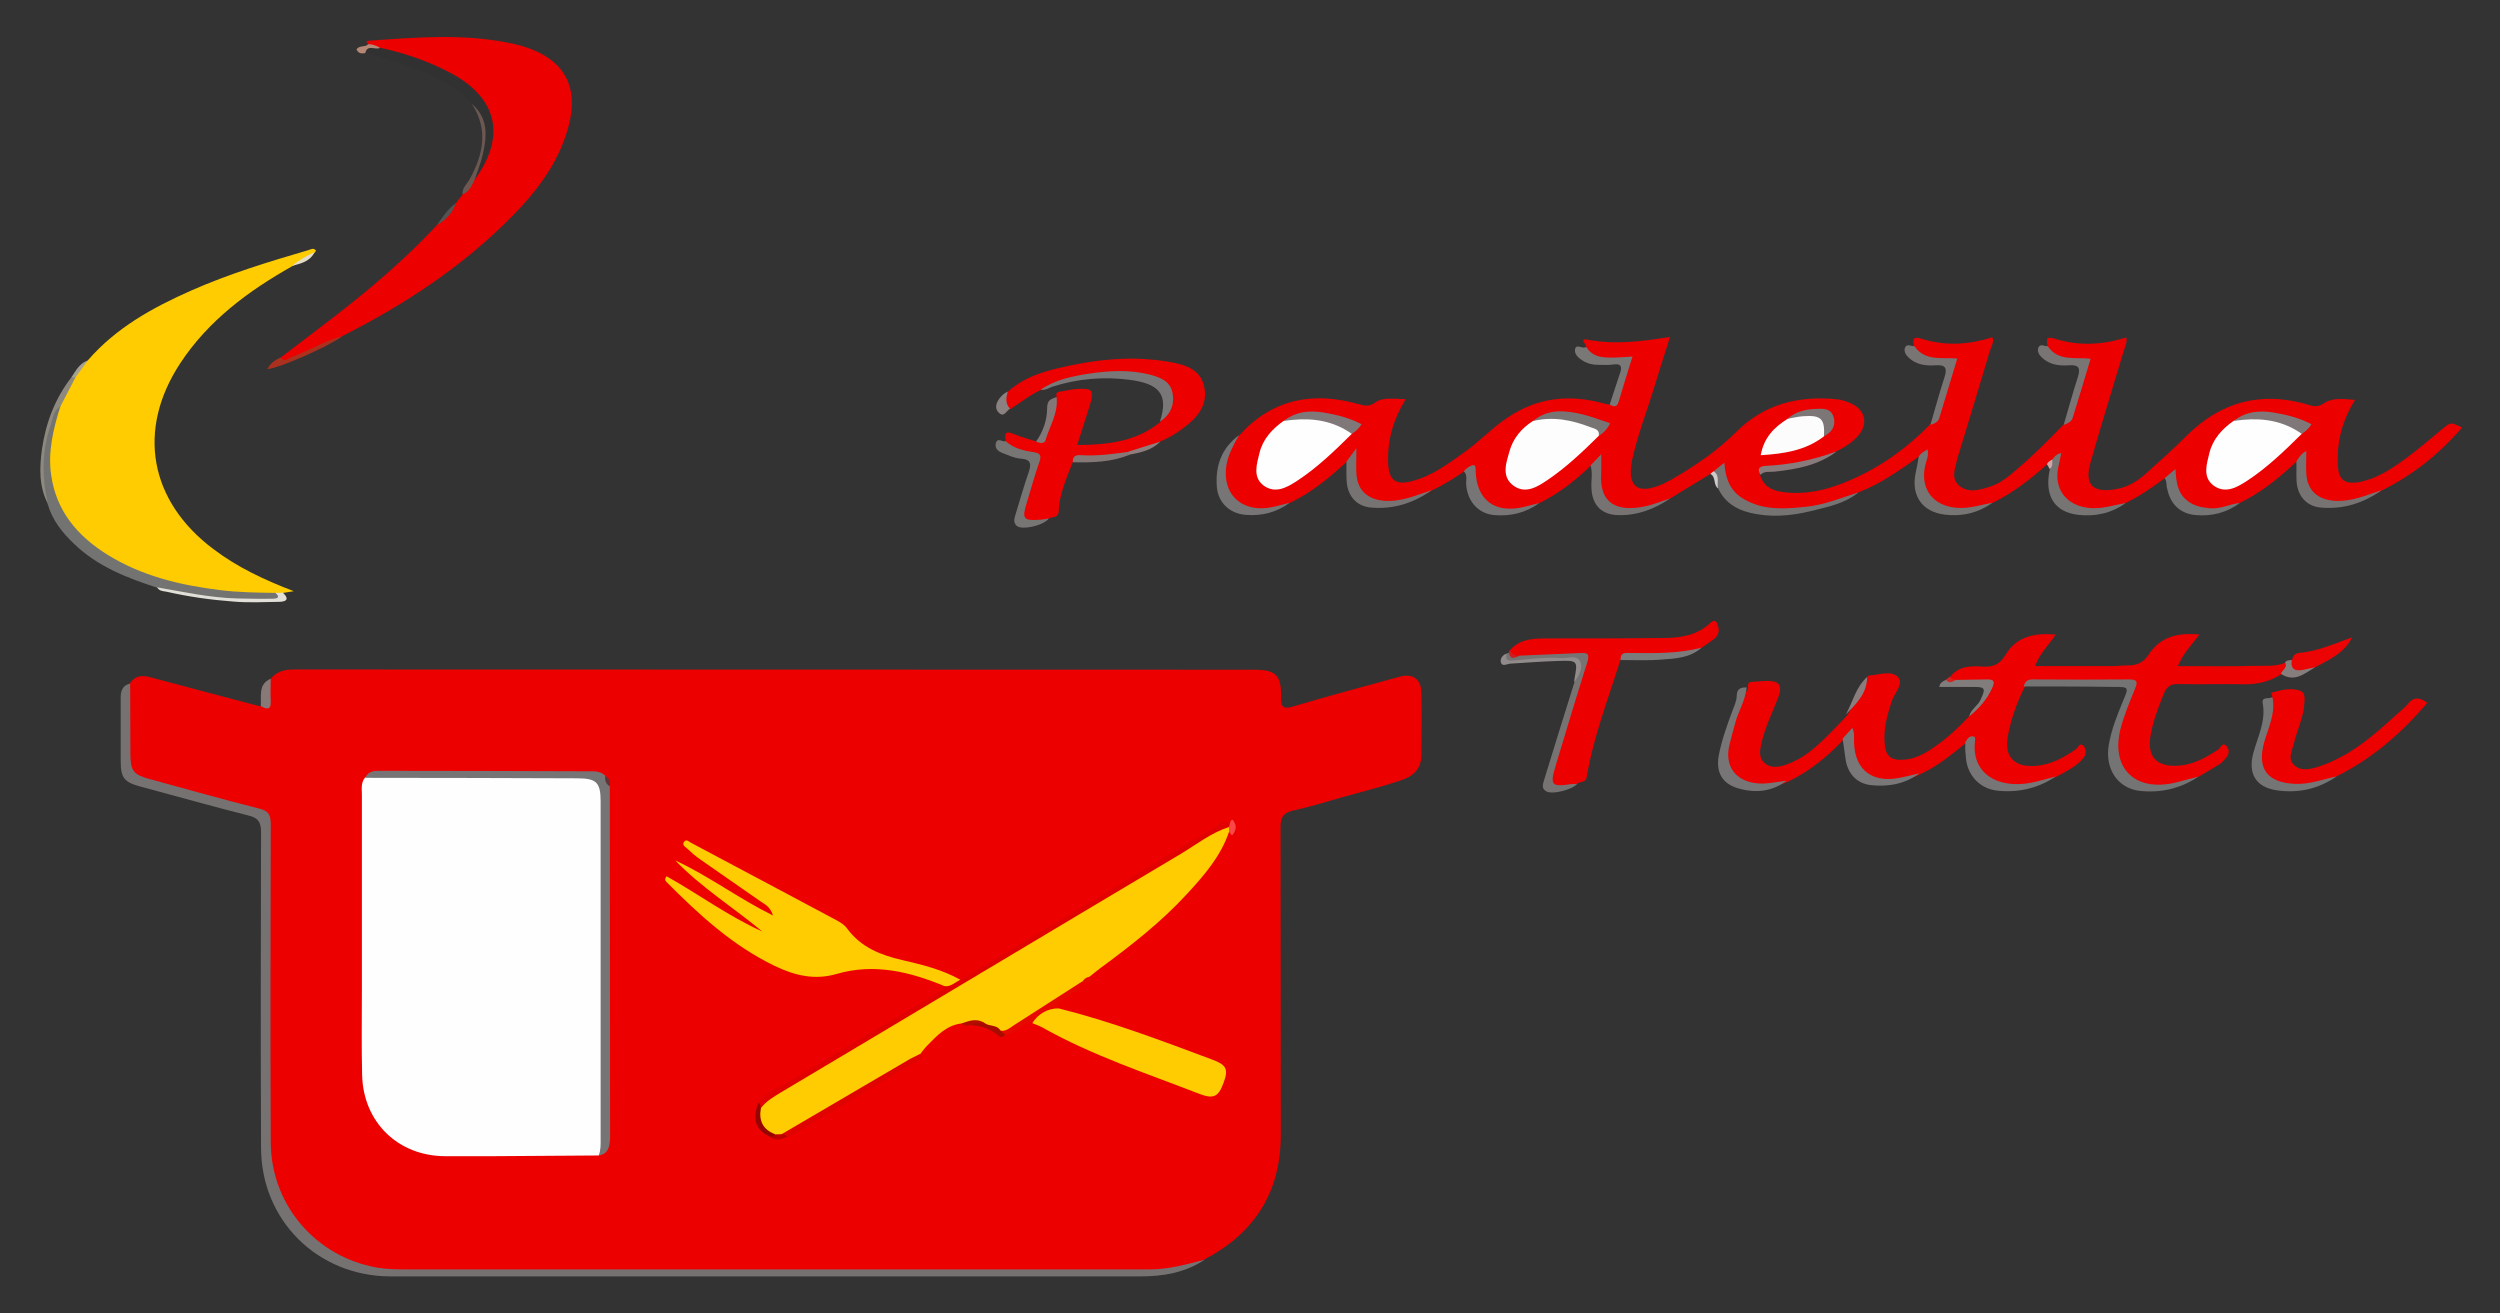 <?xml version="1.0" encoding="utf-8"?>
<!-- Generator: Adobe Illustrator 24.1.2, SVG Export Plug-In . SVG Version: 6.00 Build 0)  -->
<svg version="1.1" id="Camada_1" xmlns="http://www.w3.org/2000/svg" xmlns:xlink="http://www.w3.org/1999/xlink" x="0px" y="0px"
	 viewBox="0 0 1031.4 541.8" style="enable-background:new 0 0 1031.4 541.8;" xml:space="preserve">
<rect x="0" y="0" width="1031.4" height="541.8" fill="#333333" stroke="none"/>
<style type="text/css">
	.st0{fill:rgba(255, 0, 0, 0);}
	.st1{fill:#ED0000;}
	.st2{fill:#FECC00;}
	.st3{fill:#767272;}
	.st4{fill:#737372;}
	.st5{fill:#757474;}
	.st6{fill:#323131;}
	.st7{fill:#777373;}
	.st8{fill:#767575;}
	.st9{fill:#767373;}
	.st10{fill:#777575;}
	.st11{fill:#797777;}
	.st12{fill:#787575;}
	.st13{fill:#777474;}
	.st14{fill:#7A7575;}
	.st15{fill:#7A7777;}
	.st16{fill:#EC0404;}
	.st17{fill:#817D7D;}
	.st18{fill:#7C7B7B;}
	.st19{fill:#8D897E;}
	.st20{fill:#E1DFD8;}
	.st21{fill:#897B7B;}
	.st22{fill:#837878;}
	.st23{fill:#867777;}
	.st24{fill:#6C5852;}
	.st25{fill:#AC301E;}
	.st26{fill:#928B8B;}
	.st27{fill:#887979;}
	.st28{fill:#867D7D;}
	.st29{fill:#897D7D;}
	.st30{fill:#8C8181;}
	.st31{fill:#8F7C7C;}
	.st32{fill:#B58774;}
	.st33{fill:#545454;}
	.st34{fill:#E3DCC7;}
	.st35{fill:#A4A093;}
	.st36{fill:#D0CCCC;}
	.st37{fill:#CD1D1E;}
	.st38{fill:#CFA6A6;}
	.st39{fill:#D32424;}
	.st40{fill:#FEFEFE;}
	.st41{fill:#767474;}
	.st42{fill:#E10100;}
	.st43{fill:#E10300;}
	.st44{fill:#E70800;}
	.st45{fill:#950400;}
	.st46{fill:#A80C00;}
	.st47{fill:#FA4848;}
	.st48{fill:#B60C00;}
	.st49{fill:#BC0000;}
	.st50{fill:#5E3434;}
	.st51{fill:#FEFDFD;}
	.st52{fill:#FDFCFC;}
	.st53{fill:#807878;}
	.st54{fill:#797474;}
	.st55{fill:#7C7676;}
</style>
<g>
	<g>
		<path class="st0" d="M515.7,554.8c-181.8,0-363.6,0-545.4,0.1c-3.7,0-4.6-0.8-4.6-4.6c0.1-186.3,0.1-372.6,0-558.8
			c0-3.7,0.8-4.6,4.6-4.6c363.6,0.1,727.2,0.1,1090.8,0c3.7,0,4.6,0.8,4.6,4.6c-0.1,186.3-0.1,372.6,0,558.8c0,3.7-0.8,4.6-4.6,4.6
			C879.3,554.8,697.5,554.8,515.7,554.8z"/>
		<path class="st1" d="M111.7,280c2.4-2.9,5.5-3.8,9.3-3.8c132.1,0.1,264.3,0,396.4,0.1c8.9,0,11.3,2.2,11.1,11.2
			c-0.1,4.3,0.9,5.2,5.2,3.9c14.5-4.3,29.1-8.2,43.7-12.2c5.4-1.5,8.9,0.9,9,6.5c0.2,8.6,0.1,17.3,0,25.9c0,5.8-3.7,8.8-8.6,10.4
			c-7.9,2.6-16,4.7-24,6.9c-6.7,1.9-13.4,4-20.3,5.5c-4.1,0.9-5.2,2.8-5.2,6.8c0.1,42.2,0,84.5,0.1,126.7
			c0.1,23.9-10.8,40.9-31.7,51.8c-9.1,4.2-18.6,5.7-28.6,5.7c-100.6-0.1-201.2,0-301.8-0.1c-20.9,0-37.3-8.8-48.6-26.4
			c-5.2-8.2-7.8-17.2-7.8-26.9c0-42.4,0-84.8,0-127.2c0-8.6,0-8.6-8.3-10.8c-13.2-3.4-26.4-7-39.6-10.6c-8.1-2.2-10-4.9-10.1-13.1
			c-0.1-7.3,0-14.6,0-21.9c0-2.2,0.1-4.3,1.5-6.2c2.1-3.4,4.9-3.8,8.6-2.8c15.1,4.1,30.2,8,45.3,12c2.6-0.8,2.9-2.9,2.8-5.1
			C110.4,284,110.3,281.8,111.7,280z"/>
		<path class="st1" d="M844.6,191.5c-6.9,6.2-14.2,11.9-22.6,16c-3.6,1.2-7,2.9-10.9,3.2c-12,0.9-21.1-7.2-18.1-19
			c0.3-1.3,1.2-3.1-1.4-3.3c-7.9,5.6-15.7,11.2-24.8,14.7c-11.3,5.5-23.2,8.9-35.9,7.6c-9.1-0.9-17.2-4.3-20-14.4
			c-0.5-1.9-1.3-2.6-3.1-1.5c-0.7,0.3-1.5,0.3-2.1,0.7c-5.5,3.4-11.1,6.7-16.6,10.1c-4.6,2.3-9.3,4.5-14.4,5.1
			c-9.5,1.1-15-3.6-15.2-13.1c0-1.3-0.1-2.7,0-4c0.2-3.3-1.8-1.7-3.2-1.5c-6.3,6.1-13.2,11.5-21.1,15.4c-3.1,1.1-6,2.6-9.3,3.1
			c-9.7,1.5-16.1-2.9-18-12.4c-0.5-2.3-0.6-4.4-3.8-3.7c-4.3,2.8-8.5,5.6-13.1,7.7c-3.9,2.5-8.4,3.9-12.8,5c-12,3-19-2.3-19.5-14.6
			c-0.1-2.5-0.6-3.3-3-2.2c-7.1,6.6-14.6,12.8-23.4,17c-2.5,0.9-4.9,2-7.5,2.7c-12.9,3.3-22.7-6.1-19.8-19.1c1-4.4,2.9-8.4,6.4-11.5
			c13.5-14.9,30.2-18.1,49-12.8c2.5,0.7,4.5,1.2,6.9-0.6c2.5-1.9,5.6-1.8,12.6-1.4c-5,8.2-7.6,16.9-7.2,26.3c0.3,7,2.9,9.3,9.8,7.5
			c8.2-2.1,14.9-7.1,21.6-11.9c6.1-4.3,11.2-9.8,17.4-14c12.6-8.7,26-10.1,40.3-6.1c0.8,0.2,1.6,0.3,2.4,0.5
			c2.3-0.3,2.6-2.3,3.2-3.9c1.3-3.4,1.9-7,3.2-10.4c1.2-3.1,0.5-4.3-2.8-3.9c-3.3,0.3-6.6,0.5-9.7-1.1c-1.8-0.9-4.2-1.6-3.7-4.5
			c0.2-1.1-3.1-3.7,0.4-3.1c11.3,2.2,22.4,0.8,34.2-1.1c-2.1,6.5-4,12.6-5.9,18.7c-3.2,10.8-7.4,21.3-9.8,32.3
			c-0.3,1.6-0.5,3.3-0.5,4.9c0.1,5.4,2.9,7.6,8.1,6.5c4.1-0.9,7.7-2.9,11.3-5.1c8.8-5.2,17-11,24.2-18.2
			c11.5-11.4,25.5-14.9,41.2-13.4c2.3,0.2,4.6,1,6.6,2c5.6,2.8,6.5,8.5,2.3,13.2c-2.5,2.8-5.6,4.7-8.9,6.3c-7.9,4-16.3,6.1-25.1,7
			c-2.1,0.2-5.7-1.4-6.4,2.7c2,6.3,7.3,7.1,12.7,7.4c8.6,0.5,16.7-1.8,24.5-5.2c12.5-5.4,23.3-13.1,32.8-22.8
			c4.4-4.6,4.4-10.8,6.5-16.3c1-2.7,3-5.9,2.1-8.5c-1.2-3.4-5.3-0.9-8-1.9c-3-1.2-6.6-1.6-7.1-5.8c-0.6-2.9-0.3-4.2,3.3-3
			c9.6,3,19.3,2.5,29.1-0.7c0.8,2.2-0.6,4.1-1.2,6.1c-4.1,14-8.4,27.9-12.6,41.8c-0.2,0.6-0.5,1.2-0.6,1.9c-0.7,3.8-3,8.1,0.5,11.3
			c3.8,3.4,8.4,2,12.8,0.6c3.2-1,6-2.8,8.6-5c7.7-6.3,14.8-13.3,21.7-20.5c4.4-4.6,4.4-10.8,6.5-16.3c1-2.7,3-5.9,2.1-8.5
			c-1.2-3.4-5.3-0.9-8-1.9c-3-1.2-6.6-1.6-7.1-5.8c-0.2-2.1-1.1-4.4,2.9-3.1c9.8,3.1,19.7,2.7,29.6-0.5c0.6,2.3-0.7,4.2-1.2,6.2
			c-4.5,15.1-9.2,30.1-13.5,45.3c-2.7,9.3,0.9,12.8,10.5,11.1c4.8-0.8,8.7-3.2,12.2-6.3c5.7-5.1,11.4-10.2,16.8-15.6
			c14.4-14.4,31.3-18.7,50.7-12.8c2.3,0.7,3.9,0.7,6-0.7c2.9-2,6.5-2.1,12.9-1.4c-5.2,8.3-7.6,17.2-7.1,26.9c0.3,6,2.7,8,8.7,7
			c7.2-1.3,13.2-5.3,19-9.5c5.4-3.9,10.4-8.3,15.5-12.5c3.4-2.8,3.3-2.8,8.1-0.5c-9.5,10.9-20.3,19.6-33.1,25.9
			c-3.9,2.5-8.4,3.9-12.8,5c-12,3-19-2.3-19.5-14.6c-0.1-2.5-0.6-3.3-3-2.2c-7.1,6.6-14.6,12.8-23.4,17c-3.3,1.1-6.3,2.7-9.8,3.1
			c-8.6,1-14.5-2.5-17.1-10.6c-0.8-2.4-1.7-3.4-4.1-2.7c-5,3.8-10.3,7.4-16,10.2c-3.1,1-6.1,2.5-9.4,3c-11.2,1.8-23.1-5.3-19.6-19
			c0.1-0.3,0.1-0.7,0-1c-0.1-0.4-0.4-0.5-0.8-0.3C846.5,190.8,845.6,191.1,844.6,191.5z"/>
		<path class="st2" d="M36.3,148.6c11.6-13.4,26.7-21.7,42.5-28.7c15.6-6.9,32-11.9,48.4-16.7c1-0.3,2.1-1.1,3.1,0.1
			c0.1,0.1,0,0.3-0.1,0.4c-0.1,0.1-0.2,0.2-0.3,0.4c-2.7,2.6-6.2,3.8-9.3,5.7c-18.1,10.2-34.6,22.4-46.2,40
			c-18.1,27.5-12.8,56.9,13.6,76.7c10,7.6,21.2,12.8,33.2,17.4c-1.4,0.2-2.9,0.5-4.3,0.7c-0.8,0.9-1.9,1.1-3.1,1.2
			c-20.5,0.5-40.4-2.1-59.4-10.2c-12.1-5.2-22.7-12.4-29.4-24.2c-5.2-9.2-6.7-19-4.8-29.3c0.8-4.7,1.5-9.5,3.5-13.9
			c1.9-4.3,4-8.5,6.7-12.3C32.1,153.2,33.9,150.7,36.3,148.6z"/>
		<path class="st1" d="M770.3,279.3c0.3-0.2,0.5-0.6,0.8-0.6c4.1-0.3,9.2-2.2,11.9,0.6c2.6,2.7-1.4,6.6-2.5,9.9
			c-1.8,5.5-3.4,11.1-3,17c0.3,5.7,2.5,7.7,8.2,7.2c4.8-0.4,8.8-2.7,12.6-5.4c5.2-3.6,9.8-7.9,14.1-12.5c2.5-2.9,5.1-5.6,6.9-9
			c1.9-3.7,1.3-4.6-2.8-4.8c-3.5-0.2-7,0.3-10.4-0.3c-1-0.4-2.1-0.8-1.5-2.2c3.4-4.4,8.3-4.5,13.2-4.2c4.2,0.3,7.1-0.7,9.5-4.7
			c4.5-7.7,12-9.3,20.8-8.5c-2.8,4.3-6.6,7.7-8.5,13c10.8,0,21.2,0,31.6,0c2.3,0,4.6-0.3,7-0.3c3.6,0,6.2-1.3,8.3-4.5
			c4.8-7.4,12.1-9.1,20.9-8.2c-3.2,4.2-6.7,7.7-8.9,13c10.8,0,21.2,0.2,31.6-0.1c4.3-0.1,8.7,0.4,12.8-1.3c1.7,1.7,1.4,2.6-1.7,4.7
			c-4.7,3.1-9.9,4.3-15.6,4.2c-9-0.2-18,0.1-26.9-0.1c-3.2-0.1-4.8,1.1-6,4c-2.3,5.7-4.5,11.4-5.5,17.5c-1.4,8.4,2.5,12.7,11.1,12.2
			c6.4-0.3,11.7-3.3,16.9-6.7c1-0.7,1.7-3.3,3.4-1.4c1.2,1.3,1.1,3.2,0,4.6c-0.8,1-1.7,2.1-2.8,2.8c-2.8,1.8-5.7,3.4-8.5,5.1
			c-5,1.8-9.8,3.9-15.2,4.4c-12.7,1.1-21.5-8.4-19.1-20.9c1.1-5.9,3.4-11.4,5.7-16.9c1.7-4.1,1.1-5.1-3.4-4.9
			c-11.6,0.3-23.2-0.2-34.8,0c-1.9,0-3.6,0.2-5.2,1.4c-3.2,6.4-5.6,13.1-6.9,20.1c-1.6,8.6,2.4,13,11.1,12.5
			c6.4-0.4,11.7-3.3,16.8-6.8c1-0.6,1.7-3.3,3.4-1.3c1.2,1.5,1,3.4-0.3,5c-2.5,3-5.9,4.7-9.2,6.6c-0.6,0.3-1.2,0.6-1.8,0.9
			c-4.4,1.5-8.6,3.5-13.2,4.2c-11.1,1.7-21-4.8-21.4-15.3c-0.1-1.7-0.7-2.9-2.6-2.9c-5.9,4.8-11.8,9.7-18.8,12.9
			c-2.5,1.4-5.2,2.2-7.9,2.9c-11.1,2.8-18.9-2.7-20.5-14.7c-0.3-2.3-0.4-4.1-3.3-2.5c-6.7,7.1-14.2,13.3-23.1,17.5
			c-5.3,2.4-10.8,3.4-16.4,1.4c-7.2-2.6-10.4-8.3-8.7-15.7c1.9-8.4,4.4-16.6,8.7-24.2c0-1.3-0.4-2.7,1.7-2.7c1.3,0,2.6-0.2,4-0.3
			c7.5-0.5,9,1.4,6.2,8.1c-2.2,5.5-4.8,10.9-6.2,16.7c-0.7,3.1-1.7,6.4,1,8.9c2.8,2.6,6.4,1.7,9.4,0.6c6.9-2.4,12.2-7.3,17.2-12.3
			c2.6-2.6,5.1-5.2,7.6-7.9C764.9,289.9,768.4,285.1,770.3,279.3z"/>
		<path class="st1" d="M115.8,147.5c14.9-11.4,30.1-22.5,44.1-34.9c7.1-6.3,14-12.8,20.4-19.8c3-2.7,5.5-5.7,7.8-9
			c0.9-1.2,1.8-2.4,2.7-3.5c1.6-2.3,3.4-4.5,4.6-7.1c4.2-7.2,8-14.8,6.2-23.4c-2.3-10.7-10.8-15.8-19.7-20.3
			c-7.9-3.9-16.4-6.3-24.9-8.7c-1.8-0.8-3.8-1-5.1-2.7c-1.3-0.9-0.5-1.2,0.4-1.3c19.4-1.4,38.9-3,58.2,1c0.3,0.1,0.7,0.1,1,0.2
			c21.8,4.9,29.1,18.1,21.5,39.1c-4.4,12.3-12.2,22.4-21.2,31.6c-20.5,20.9-44.5,36.8-70.5,49.9c-7.1,3.5-14.3,6.7-21.6,9.7
			C118.2,149,116.4,150.7,115.8,147.5z"/>
		<path class="st3" d="M53.7,282c0,9.6,0.1,19.3,0.1,28.9c0,7.1,1.2,8.7,7.9,10.5c15.1,4.1,30.1,8.4,45.3,12.2c4,1,4.7,2.8,4.7,6.5
			c-0.1,43.7-0.2,87.4,0,131.2c0.1,24.7,17.1,45.6,41.1,51.1c4.2,1,8.5,1.3,12.9,1.3c102.9,0,205.9,0,308.8,0c7.8,0,15.1-2.1,22.5-4
			c-8.1,5.4-17.2,6.9-26.6,6.9c-82.9,0-165.9,0-248.8,0c-20.2,0-40.3,0-60.5,0c-30-0.1-53.3-23-53.4-53c-0.2-43.4-0.1-86.8,0-130.2
			c0-3.9-0.9-5.9-5-6.9c-15-3.8-29.9-8-44.8-12c-6.7-1.8-8.1-3.6-8.1-10.5c0-8.5,0-17,0-25.4C49.7,285.6,50.1,282.9,53.7,282z"/>
		<path class="st1" d="M415.8,161.6c7.9-7.1,17.8-9.2,27.7-11.2c13.4-2.7,27-3.4,40.5-0.8c5.6,1.1,11.1,3.1,12.7,9.5
			c1.7,6.8-1.6,11.9-6.6,16c-3.5,2.9-7.2,5.3-11.4,7c-4.2,2.6-9,3.6-13.6,4.9c-5.6,1.4-11.3,2.1-17.1,2c-2,0-4-0.3-5.4,1.6
			c-2.5,6.5-5.5,13-5.8,20.1c-0.1,3.2-2.6,2.3-4.1,3.2c-0.9,0.8-1.8,1.3-3,1.5c-7.1,1.2-9.4-1.3-7.4-8.2c1.4-4.6,2.5-9.3,4.2-13.7
			c1.4-3.6,0.8-5.4-3.2-6.4c-3.2-0.8-7.2-0.9-8.4-5.2c-0.4-2.5-0.5-4.5,3.2-2.9c3,1.3,6.3,2.1,9.4,3.1c2.8-0.2,3.3-2.4,4-4.4
			c1.7-4.6,3-9.3,4.4-14c-0.3-1.1-0.1-1.9,1.2-2.1c2.3-0.3,4.6-1,6.9-1.1c6.7-0.5,7.5,0.4,5.6,6.8c-1.6,5.2-3.3,10.3-5.2,16.3
			c12.7-0.1,24.4-1.4,34.3-9.5c7.1-11.7,3.7-18.3-9.9-18.9c-13.5-0.6-26.9-0.4-39.4,5.7c-4.6,2.1-8.4,5.2-12.6,7.9
			C412.7,166.8,413.6,164.3,415.8,161.6z"/>
		<path class="st1" d="M622.9,268.3c3.8-4.4,9-4.9,14.4-4.9c16.6,0,33.2,0,49.8-0.2c6.8-0.1,13.3-1.3,18.4-6.1
			c2.2-2.1,2.8-0.4,3.3,1.2c0.7,2.1,0,4-1.6,5.3c-1.7,1.3-3.5,2.4-5.3,3.7c-8.4,4-17.4,3.6-26.3,3.6c-2.4,0-5-0.7-7.1,1.4
			c-5,16-11.1,31.7-13.9,48.3c-0.4,2.6-2.9,1.6-4,2.8c-0.3,0.2-0.5,0.4-0.8,0.5c-3,0.8-6.1,2.8-8.9,0.1c-2.7-2.7-1.1-5.9-0.2-8.9
			c3.7-13,7.9-25.9,11.7-38.9c1.6-5.4,1.6-5.2-4.2-5.5c-7.2-0.4-14.2,1.3-21.3,1C624.8,271.6,623.1,270.9,622.9,268.3z"/>
		<path class="st1" d="M937.5,287.6c-0.2-0.6-0.3-1.2-0.5-1.8c4-1,8-2.3,12-0.8c2.1,0.8,1.8,3,1.7,4.8c-0.2,5.9-3,11.2-4.3,16.8
			c-0.7,3-2.7,6.2-0.1,8.9c2.8,2.8,6.5,1.9,9.9,0.9c12.9-4.1,22.8-12.7,32.5-21.6c1.6-1.5,3.4-2.8,4.7-4.4c2.4-3,4.9-2.8,8-0.4
			c-10.6,12.4-22.7,23-37.5,30.3c-5.7,2.7-11.7,4.7-18.1,4.4c-9.5-0.3-17.8-7.5-13.2-18.4C935.2,300.3,935.5,293.7,937.5,287.6z"/>
		<path class="st4" d="M24.9,167.7c-2.9,9.2-5.2,18.6-3.8,28.3c2.1,14.7,10.7,25,23,32.7c14.4,9,30.5,12.8,47.1,14.8
			c7.4,0.9,14.9,1,22.4,1.1c0.7,0.4,1.9,0.2,2,1.2c0.2,1.2-1,1.6-1.9,1.8c-3.5,0.7-7,0.4-10.4,0.3c-13-0.6-26-1.8-38.6-5.5
			c-12.4-4-24.4-8.7-34-17.9c-5-4.7-9.2-10-11.1-16.8c-4.4-13-2.4-25.5,2.6-37.9c0.5-1.2,0.6-2.6,2-3.1c0.1-0.1,0.4,0,0.5,0.1
			C24.9,167,24.9,167.3,24.9,167.7z"/>
		<path class="st5" d="M834.9,283.2c0.5-2,1.6-3,3.9-2.9c13.2,0.1,26.5,0.1,39.7,0c3.5,0,3.4,1.2,2.3,3.9
			c-2.1,5.2-4.3,10.4-5.8,15.9c-4.5,16.6,5.6,26.7,22.4,22.8c3.2-0.8,6.4-1.7,9.6-2.5c-7.3,4.9-15.5,6.8-24.1,5.9
			c-9.2-1-14.6-9.1-12.9-19c1.1-6.4,3.5-12.4,6-18.4c2.3-5.5,2.3-5.5-3.9-5.5C859.7,283.2,847.3,283.2,834.9,283.2z"/>
		<path class="st6" d="M156.8,19.7c10.3,2.2,20.1,5.6,29.3,10.5c19.3,10.4,22.7,26.2,9.7,44c-1.4-1.8,0.2-3.1,0.8-4.5
			c2.7-6.7,4.2-13.4,1.9-20.6c-0.8-2.5-2.2-4.4-3.7-6.3c-10-10.5-23.2-14.7-36.5-18.9c-2.5-0.8-5.1-1.4-7.6-2.2
			c-1-0.9-1.7-1.8,0.2-2.4C152.8,18.9,154.8,19.4,156.8,19.7z"/>
		<path class="st7" d="M626.8,270.5c8.5-0.4,17-0.7,25.4-1.1c3-0.2,3.6,0.6,2.7,3.7c-4.5,14.2-8.8,28.5-13.1,42.8
			c-2.4,8.1-1.8,8.8,6.4,7.6c0.8-0.1,1.7-0.1,2.5-0.1c-2.1,2.4-9.9,4.4-12.5,3.2c-2.4-1.1-1.7-3-1.2-4.7
			c4.1-13.5,8.4-27.1,12.6-40.6c3.7-10.5,3.4-9.2-6.7-9.5c-6.5-0.2-12.9,1.3-19.4,1.2c-3.4-0.1-3.4-1.2-1.7-3.4
			c0.2-0.2,0.5-0.3,0.8-0.3C623.6,270.8,625,271.5,626.8,270.5z"/>
		<path class="st8" d="M937.5,287.6c1.4,6.6-1.6,12.4-3.3,18.3c-3.2,11.3,1.1,17,12.8,17.5c6,0.2,11.4-1.9,17-3.1
			c-7.6,5.3-16.1,7.1-25,5.7c-8.4-1.3-11.6-7-9.4-15.2c1.8-6.8,5.3-13.3,3.9-20.7C933,287.2,936.2,288.5,937.5,287.6z"/>
		<path class="st9" d="M707,194.4c1.3-1,2.5-2,4.4-3.5c0.4,6.6,2.5,11.9,8.2,15.1c8,4.6,16.6,4,25.2,3.1c7.6-0.7,14.8-3.7,22-6
			c-5.7,4.7-12.7,6-19.5,7.7c-8.4,2.1-17,2.8-25.5,0.7c-5.7-1.4-10.3-4.4-12.9-9.9C707.8,199.2,708.2,196.6,707,194.4z"/>
		<path class="st10" d="M720.6,283.6c-0.5,5.4-3.5,9.9-4.8,15c-0.8,3-1.7,6.1-2.4,9.1c-1.9,8.7,2.9,14.8,11.9,15.5
			c4,0.3,7.9-0.7,11.8-1.1c-6,4.5-12.8,5.2-19.8,3.2c-6.8-1.9-9.5-6.7-8.2-13.7c1.2-6.2,3.3-12.1,5.5-18c0.8-2.2,1.9-4.4,1.9-6.6
			C716.6,284,718.2,283.6,720.6,283.6z"/>
		<path class="st11" d="M429.3,160.8c5.9-4.1,12.7-5.5,19.6-6.6c8.6-1.3,17.2-1.8,25.7,0.4c4,1.1,8.2,2.6,9.1,7.4
			c1,5-0.8,9.1-5.2,12c4-11.9-1-15.8-12.5-17.3c-10.7-1.4-21.5-0.5-32,2.9C432.6,160.2,431.1,161.1,429.3,160.8z"/>
		<path class="st12" d="M414.9,182c3.2,2.9,7.2,3.9,11.3,4.5c2.9,0.4,3.6,1.3,2.6,4.1c-1.9,5.4-3.4,11-5.1,16.5
			c-2.2,7.1-1.6,7.8,5.6,7.3c1.1-0.1,2.3-0.3,3.4-0.5c-2.1,2.9-11.1,5-13.3,3c-1.6-1.5-0.8-3.4-0.3-5.1c1.7-5.6,3.3-11.2,5.2-16.7
			c1.2-3.5,1.3-5.6-3.3-5.9c-2.6-0.2-5.1-1.4-7.6-2.4c-1.6-0.6-3-1.8-2.6-3.8C411.4,180.2,413.6,182.5,414.9,182z"/>
		<path class="st10" d="M511.2,179.5c-2.2,3.9-4.4,7.8-5.2,12.2c-2.1,12.4,6.7,20.3,19.4,17.4c2.2-0.5,4.5-1.1,6.7-1.7
			c-5.4,4-11.6,5.6-18.2,5c-6.7-0.5-11.5-5.2-11.9-11.8C501.4,192.1,504,184.8,511.2,179.5z"/>
		<path class="st10" d="M810.8,306.2c0.8-1.2,1.5-2.7,3.3-2.4c1.1,0.2,0.7,1.4,0.7,2.1c-1.5,12.6,8.7,19.8,23.3,17
			c3.4-0.7,6.7-1.7,10.1-2.6c-7.3,4.9-15.4,6.8-24.1,5.9c-7.6-0.8-12.9-6.8-13.1-14.5C810.7,309.8,810.8,308,810.8,306.2z"/>
		<path class="st13" d="M791.6,188.4c0.7-1.4,2-2,3.6-3c0.7,2.7-0.6,4.8-1,6.9c-2,9.6,3.4,16.5,13.2,17.2c5.1,0.4,9.7-1.2,14.6-2.1
			c-5.9,4.3-12.7,5.8-19.8,4.9c-9.3-1.2-13.8-7.9-11.9-17.1C790.8,193,791.2,190.7,791.6,188.4z"/>
		<path class="st13" d="M846.7,189.6c0.8-1.2,1.7-2.3,3.7-2.7c-0.4,2.1-0.8,3.9-1.2,5.6c-2,9.4,3.4,16.3,13.1,17.1
			c5.1,0.4,9.8-1.2,14.7-2.1c-5.9,4.3-12.6,5.7-19.7,4.9c-9.9-1.2-14-8.1-11.6-18.9C846.8,192.4,845.3,190.6,846.7,189.6z"/>
		<path class="st14" d="M844.8,142.8c4.3,6.4,11.2,4.5,17.7,5.2c-2.5,8.3-4.9,16.4-7.4,24.4c-0.6,1.8-2.2,2.3-3.7,2.9
			c1.9-6.5,3.7-13.1,5.8-19.6c1.2-3.7,0.6-5.3-3.6-5c-4,0.3-8.1-0.2-11.2-3.2c-1.1-1-2-2.5-1.5-4C841.7,141.5,843.5,143,844.8,142.8
			z"/>
		<path class="st14" d="M789.8,142.8c4.3,6.3,11.1,4.6,17.7,5.1c-2.5,8.4-5,16.4-7.4,24.5c-0.5,1.8-2.2,2.4-3.7,2.9
			c1.9-6.5,3.7-13.1,5.8-19.6c1.2-3.7,0.6-5.3-3.6-5c-4,0.3-8.1-0.2-11.2-3.2c-1.1-1-2-2.5-1.5-4C786.7,141.5,788.5,143,789.8,142.8
			z"/>
		<path class="st7" d="M947.4,190.4c0.9-1.5,1.8-3.1,4.1-4.4c0,3.4-0.2,6.5,0,9.5c0.4,6.8,4.7,10.6,11.5,11.1
			c7.1,0.5,13.2-2.3,19.6-4.4c-7.5,5.4-15.9,8-25.1,7.2c-5.8-0.5-9.5-4.6-10-10.5C947.3,196.1,947.5,193.3,947.4,190.4z"/>
		<path class="st7" d="M555.5,190.4c1.1-1.4,2.1-2.8,4.1-5.5c0,4.5-0.2,7.6,0,10.6c0.4,6.8,4.7,10.6,11.5,11.1
			c7.1,0.5,13.2-2.3,19.6-4.4c-7.5,5.4-15.9,8-25.1,7.2c-5.8-0.5-9.5-4.6-10-10.5C555.4,196.1,555.5,193.3,555.5,190.4z"/>
		<path class="st7" d="M656.2,192c1.2-1.3,2.5-2.6,4.4-4.6c0,3.1,0.1,5.3,0,7.5c-1,13.4,7,16.3,18.1,14c3.5-0.7,6.9-2.2,10.4-3.3
			c-6.6,4.5-13.7,7.2-21.8,6.9c-6.5-0.2-10.3-4.1-10.7-10.6C656.3,198.6,657.2,195.3,656.2,192z"/>
		<path class="st11" d="M760.2,304.7c1.3-1.4,2.6-2.8,4-4.4c1.1,2.4,0.6,4.4,0.7,6.3c0.5,11.1,7.5,16.5,18.8,14.3
			c2.7-0.5,5.5-1.2,8.2-1.9c-6,4.5-12.9,5.7-20.2,4.9c-5.5-0.7-9.1-4.4-10.2-10C761,310.9,760.7,307.8,760.2,304.7z"/>
		<path class="st10" d="M603.9,194.4c1.1-1.3,2.4-2.1,3.9-2.6c1.4,0.5,0.9,1.7,1,2.6c0.4,11.8,7.8,17.5,19.6,14.8
			c2.2-0.5,4.5-1.1,6.7-1.7c-5.6,4.1-11.9,5.6-18.7,5c-6.5-0.6-10.9-5.6-11.5-12.3C604.7,198.2,605.6,196.1,603.9,194.4z"/>
		<path class="st15" d="M654.4,143.1c2.9,4.7,7.7,4.5,12.3,4.4c2.1-0.1,4.2-0.2,6.8-0.4c-2,6.4-3.9,12.5-5.7,18.6
			c-0.7,2.4-2,2.2-3.7,1.2c1.4-4.4,2.9-8.8,4.3-13.1c1-2.9,0.1-3.9-3-3.4c-2.1,0.3-4.3,0.1-6.4,0.1c-2,0-3.9-0.5-5.7-1.5
			c-1.9-1.1-3.9-2.8-3.5-4.9C650.3,141.5,653,144.3,654.4,143.1z"/>
		<path class="st16" d="M945.5,272.3c0.6-1.4,1-2.7,2.9-2.9c7.7-0.7,14.7-3.8,22-6.5c-3.1,6.5-9.4,9.2-15.3,12.4
			c-1.8,0.7-3.6,1.5-5.5,1.9C945.8,278,944.6,276.6,945.5,272.3z"/>
		<path class="st8" d="M893,197.3c1.3-1.1,2.7-2.3,4.5-3.8c0.3,5.2,0.8,9.8,4.8,13c2.8,2.3,6.1,2.9,9.7,3.2c4.3,0.3,8-1.8,12.1-2.2
			c-5.4,4-11.6,5.6-18.2,5c-6.4-0.5-10.6-4.6-11.8-10.9C893.6,200.1,894.1,198.5,893,197.3z"/>
		<path class="st17" d="M806.8,280.5c4.3-0.1,8.6-0.1,12.9-0.2c3-0.1,3.4,0.9,2.2,3.5c-2.1,4.8-5.5,8.5-9.5,11.8
			c0.6-2.9,3.5-4.3,4.7-6.9c2.2-4.8,2-5.3-3.2-5.3c-4.6,0-9.1,0-13.8,0c0.1-1.5,1.3-2.3,2.7-2.9
			C804.1,280.7,805.5,281.2,806.8,280.5z"/>
		<path class="st18" d="M668.6,272.3c-0.2-3.5,2.3-2.9,4.4-2.9c9.7,0.1,19.4,0.3,29-2.2c-4.7,4.2-10.6,4.5-16.4,4.9
			C679.9,272.6,674.2,272.3,668.6,272.3z"/>
		<path class="st19" d="M24.9,167.7c-3.1,1.8-3.1,5.2-4.1,8c-3.6,10.5-3.5,21.2-1.1,32c-3.7-7.1-3.4-14.7-2.4-22.3
			c1.6-11,5.4-21.1,12.3-29.9c0.6-0.4,1.1-0.3,1.6,0.1C29.1,159.7,27,163.7,24.9,167.7z"/>
		<path class="st20" d="M64.8,242.3c10.9,1.9,21.8,4.3,33,4.6c5,0.1,10,0.2,14.9,0.1c1.8,0,3-0.7,0.9-2.4c1,0,2.1,0,3.1-0.1
			c3.1,3,1,3.8-1.8,3.8c-6.1,0.1-12.3,0.4-18.4-0.1c-9.4-0.7-18.7-2-27.9-4.1C67.4,243.9,65.7,243.9,64.8,242.3z"/>
		<path class="st21" d="M726.3,195.9c-1.4-2.5-0.7-3.5,2.2-3.7c10.1-0.5,19.8-2.5,29.3-6c-7.6,5.8-16.6,7.4-25.8,8.4
			C730,194.8,727.9,194.2,726.3,195.9z"/>
		<path class="st22" d="M435.9,163.8c0.8,6.6-2.9,12-4.6,17.9c-0.4,1.5-2.5,1.1-3.9,0.5c3-4.1,4.6-9.1,4.6-13.7
			C432,164.7,433.8,164.7,435.9,163.8z"/>
		<path class="st23" d="M442.6,190.7c-0.2-2.5,1.3-3.1,3.4-2.9c6.6,0.4,13.1-0.5,19.7-1.4c0.4,0.4,0.5,0.8,0.1,1.3
			C458.3,190.7,450.5,190.9,442.6,190.7z"/>
		<path class="st24" d="M194.7,42.9c6.9,5.9,6.2,13.5,4.4,21.1c-0.8,3.5-2.2,6.8-3.3,10.2c-1.2,2.4-2.2,5-5,6
			c-0.2-2.8,2-4.4,3.1-6.5C199.4,63.6,201.5,53.4,194.7,42.9z"/>
		<path class="st25" d="M115.8,147.5c1.7,2.2,3.2,0.2,4.7-0.3c7.1-2.5,13.4-6.7,20.8-8.5c-6.1,4.4-25.8,13.1-31,13.6
			C111.5,149.9,113.4,148.5,115.8,147.5z"/>
		<path class="st26" d="M621.7,269.6c-0.9,2.6,0.3,3.1,2.6,2.9c6.6-0.5,13.2-1.5,19.8-1c2.7,0.2,6.4-1.5,7.8,1.4
			c1.3,2.8-0.5,5.9-2.4,8.5c0-0.3-0.1-0.7,0-1c1.5-7.9,1.5-8-7-7.7c-6.5,0.2-12.9,0.7-19.4,1.1c-1.4,0.1-3.3,1.4-3.9-0.5
			C618.8,271.8,619.9,270.1,621.7,269.6z"/>
		<path class="st27" d="M111.7,280c0,3.1-0.2,6.1,0,9.2c0.2,3.9-1.7,3.5-4.1,2.1C107.9,287.1,106.4,282.3,111.7,280z"/>
		<path class="st28" d="M945.5,272.3c-0.6,4.1,1.6,4.7,4.9,4c1.6-0.3,3.1-0.7,4.7-1c-4.4,2.6-8.5,6.4-14.1,2.7
			c0.4-1.6,3-2.5,1.7-4.7C943.4,272.3,944.5,272.4,945.5,272.3z"/>
		<path class="st29" d="M770.3,279.3c0,6.8-4.5,11.1-8.8,15.5C764.4,289.6,765.6,283.5,770.3,279.3z"/>
		<path class="st30" d="M415.8,161.6c-0.8,2.5-1.1,4.9,0.9,7c-1.5,0.8-2.5,3.9-4.7,1.6c-1.7-1.7-1.1-4,0.4-5.9
			C413.3,163.2,414.3,162.1,415.8,161.6z"/>
		<path class="st31" d="M465.7,187.6c0-0.4,0-0.9-0.1-1.3c4.4-1.4,8.8-2.8,13.1-4.1C475.2,185.7,470.5,186.8,465.7,187.6z"/>
		<path class="st32" d="M156.8,19.7c-1.9,1.2-5.2-1.7-6.1,2.2c-1.5,0.3-2.9,0.2-3.6-1.5c1.1-1.9,3.6-0.7,4.8-2.2
			C153.6,18.2,155.2,18.8,156.8,19.7z"/>
		<path class="st33" d="M188.1,83.8c-1.4,4-4.1,7-7.8,9C182.6,89.6,184.7,86.2,188.1,83.8z"/>
		<path class="st34" d="M120.5,109.7c2.8-2.4,6-4.2,9.3-5.7C127.9,107.9,124.2,108.7,120.5,109.7z"/>
		<path class="st35" d="M31.1,155.7c-0.5,0-1-0.1-1.6-0.1c1.8-2.7,3.3-5.7,6.7-6.9C34.6,151,32.9,153.3,31.1,155.7z"/>
		<path class="st36" d="M707,194.4c2.7,1.9,1.2,4.8,1.8,7.1c-2.1-1.5-0.7-4.7-3.2-6C706.1,195.1,706.5,194.7,707,194.4z"/>
		<path class="st37" d="M626.8,270.5c-1.8,0.9-3.7,2-4.3-1.3c0-0.3,0.1-0.6,0.4-0.9C623.8,269.8,625.1,270.6,626.8,270.5z"/>
		<path class="st38" d="M846.7,189.6c-0.1,1.4,0.4,2.9-1.1,3.9c-0.4-0.7-0.7-1.3-1.1-2C844.9,190.5,845.9,190,846.7,189.6z"/>
		<path class="st39" d="M806.8,280.5c-1.3,0.8-2.7,1.7-4-0.1c0.6-0.4,1.2-0.9,1.7-1.3C804.9,280.2,805.9,280.3,806.8,280.5z"/>
		<path class="st40" d="M247,476.7c-14.6,0.1-29.3,0.2-43.9,0.3c-6.5,0-13,0-19.5,0c-19.4-0.1-33.7-14-34.2-33.4
			c-0.3-11.9-0.1-23.9-0.1-35.9c0-26.6,0-53.1,0-79.7c0-2.4-0.5-5,1.3-7.2c2.2-1.1,4.5-1.1,6.8-1.1c26.8,0,53.6,0,80.5,0
			c8.4,0,11.3,2.7,11.3,11c0.1,46.4,0.1,92.8,0,139.2C249.3,472.4,249.4,475,247,476.7z"/>
		<path class="st2" d="M507,343.3c-3.4,10-10.2,17.8-17.1,25.3c-10.8,11.8-23.4,21.6-36.2,31c-1.5,1.1-2.8,2.3-4.3,3.4
			c-0.5,1.4-1.7,1.6-2.8,2c-0.3,0-0.6,0.1-0.8,0.4c-6.5,6.1-14,10.8-21.7,15.2c-3.6,2-6.4,6-11.3,5.2c-2.4-1.2-4.9-2.1-7.4-3
			c-2.8-1.6-5.7,0.2-8.5-0.6c-6.4,0.7-10.4,5.1-14.5,9.3c-1,1-1.9,2.3-2.8,3.4c-5.4,5.2-12.4,8.1-18.7,11.8
			c-12.6,7.5-25,15.4-38.2,22c-1,0.2-2.1,0.2-3.1,0.1c-5.9-2.8-6.9-4.5-6.5-11.4c1.5-3.5,4.7-5.2,7.6-6.9
			c22.3-13.2,44.4-26.5,66.6-39.8c34.9-21,70.1-41.5,105-62.7c3.4-2.1,6.9-4,10.2-6.1c1.4-0.9,2.9-1.9,4.6-0.8
			C507.3,341.8,507.4,342.5,507,343.3z"/>
		<path class="st2" d="M389.8,406.9c-14.4-6-29.1-9.6-44.6-5.1c-9.2,2.7-17.5,0.6-25.6-3.3c-17.4-8.4-31.3-21.2-44.7-34.7
			c-0.5-0.5-0.8-1.1,0.1-2.3c13.2,7.4,25.5,16.5,39.5,22.8c-11.9-9.9-25.1-18.1-35.9-29.3c13.7,6.3,25.8,15.5,40.3,22.7
			c-1.2-3.8-3.4-4.6-5.1-5.8c-8.3-5.8-16.7-11.6-25-17.4c-1.9-1.3-3.7-2.9-5.4-4.5c-0.8-0.7-2.2-1.5-1.1-2.8c0.9-1.1,1.9,0,2.6,0.4
			c20.1,10.7,40.3,21.4,60.3,32.1c1.6,0.9,3.3,1.9,4.3,3.4c5.7,7.7,13.7,10.9,22.8,13c8.2,1.9,16.4,3.9,23.9,8.1
			C394.9,406.4,393.1,408.4,389.8,406.9z"/>
		<path class="st2" d="M436.7,416c21.6,5.4,42.4,13.3,63.3,21.1c6,2.2,6.9,4,4.8,9.6c-2.1,5.8-4.1,6.9-10.2,4.5
			c-21.7-8.4-43.8-15.7-64.2-27.1c-1.4-0.8-3-1.4-4.5-2C426.2,417.8,431.8,414.7,436.7,416z"/>
		<path class="st41" d="M247,476.7c0.9-2.2,0.8-4.6,0.8-6.9c0-46.4,0-92.7,0-139.1c0-7.9-1.7-9.6-9.7-9.6
			c-29.1-0.1-58.3-0.2-87.4-0.2c1.2-2.9,3.8-2.9,6.3-2.9c28.9,0,57.8,0.1,86.7,0.2c2.2,0,4.3,0.1,6,1.8c0.9,1.3,1.1,3,1.9,4.3
			c0,47.3,0.1,94.5,0.1,141.8c0,1.7,0.1,3.3-0.1,5C251.3,473.9,250.3,476.3,247,476.7z"/>
		<path class="st42" d="M389.8,406.9c2.7,0.2,4.4-1.9,6.7-2.8c20.7-12.4,41.4-24.9,62.1-37.3c14.3-8.6,28.6-17.3,43-25.7
			c1.6-0.9,3.4-4,5.7-0.8c1,0.6,0.3,0.8-0.3,0.9c-7.4,2.4-13.4,7.2-19.9,11.1c-55,32.7-109.8,65.6-164.8,98.3
			c-3.1,1.9-6.3,3.7-8.5,6.7c-1-0.4-0.7-1.5-1.1-2.2c3.1-4.7,8.4-6.2,12.9-8.9c20.5-12.5,41.2-24.7,61.8-36.9
			C388.5,408.7,389.4,408,389.8,406.9z"/>
		<path class="st43" d="M322.5,467.9c17.6-10.3,35.3-20.7,52.9-31c1.3-0.7,2.7-1.3,4-2c2.2,1.6,0.2,2.1-0.8,2.7
			c-14.1,8.4-28.1,16.8-42.2,25c-3.8,2.2-7.3,5.1-11.7,6.4C324.1,468.4,323,468.8,322.5,467.9z"/>
		<path class="st44" d="M436.7,416c-4.7,0.1-8.2,2.2-10.8,6c-4.5-0.1-6.9,4.7-11.2,5.1c-1.6,0.3-2.2-0.4-2-1.9
			c2.2,0.4,3.8-1,5.4-2.1c9.2-5.9,18.4-11.8,27.6-17.7c1,4.2-3.6,3.5-4.9,5.7C439.7,412.9,435.4,412.1,436.7,416z"/>
		<path class="st45" d="M312.8,455.1c1,0.4,0.9,1.4,1.1,2.2c-0.9,5,0.8,8.7,5.8,10.6c0.2,1.8-0.8,1.6-2,1.1
			C311.7,466.1,310.3,462,312.8,455.1z"/>
		<path class="st46" d="M412.7,425.1c0.7,0.6,1.3,1.3,2,1.9c-1.8,1.9-3-0.1-4.2-0.8c-3-2-6.2-3.1-9.7-3.2c1.3-2.8,3.5-1.1,5.3-1
			C408.1,423.6,411.2,422.6,412.7,425.1z"/>
		<path class="st47" d="M507,341.2c0.1-0.3,0.2-0.6,0.3-0.9c0.2-0.6,0.2-1.4,0.6-1.8c0.8-0.8,1,0.3,1.3,0.7c1.1,1.8,0.5,3.6-0.5,5
			c-0.8,1.1-1-0.7-1.6-0.9C507,342.6,507,341.9,507,341.2z"/>
		<path class="st48" d="M406.1,422c-1.8,0.4-3.8-0.6-5.3,1c-1.4-0.1-2.9,0.6-4-0.8C399.9,421.1,403,420,406.1,422z"/>
		<path class="st49" d="M317.7,469.1c0.8-0.1,1.6-0.2,2-1.1c1,0,1.9,0,2.9-0.1c0.8,0.1,1.7,0.2,2.2,1.1
			C322.4,470,320.1,470.8,317.7,469.1z"/>
		<path class="st44" d="M446.5,405c0.7-1,1.6-1.8,2.8-2c0.5,0.2,1,0.5,1.5,0.7C449.6,404.9,448.5,406.3,446.5,405z"/>
		<path class="st50" d="M251.6,324.4c-1.7-0.9-2.1-2.5-1.9-4.3C251.4,321.1,251.9,322.5,251.6,324.4z"/>
		<path class="st40" d="M557.7,179c-7.1,7-14.2,13.9-22.6,19.4c-4.3,2.8-9,5.4-13.8,1.9c-4.6-3.5-2.8-8.8-1.7-13.4
			c1.4-5.7,5.2-9.9,9.9-13.2c9.1-4.5,17.6-1.2,26.1,2.1C556.8,176.3,558.5,177,557.7,179z"/>
		<path class="st40" d="M949.6,179c-7.1,7-14.2,13.9-22.6,19.4c-4.3,2.8-9,5.4-13.8,1.9c-4.6-3.5-2.8-8.8-1.7-13.4
			c1.4-5.7,5.2-9.9,9.9-13.2c9.1-4.5,17.6-1.2,26.1,2.1C948.8,176.3,950.5,177,949.6,179z"/>
		<path class="st51" d="M659.6,179.8c-6.6,6.5-13.3,12.9-21.1,18.2c-4.3,2.9-9.2,6-14.2,2.3c-5-3.8-2.9-9.4-1.5-14.3
			c1.5-5.2,4.9-9.3,9.6-12.3c8.6-4.4,16.8-1.6,24.8,1.6C659.1,176.1,661.1,177.2,659.6,179.8z"/>
		<path class="st52" d="M752.5,180c-7.6,5.9-16.5,7.2-26.1,7.8c1.3-7.3,5.6-11.6,11.1-15c2.8-1.5,5.7-2.4,8.9-2.5
			C752.5,170.2,755,174.2,752.5,180z"/>
		<path class="st53" d="M557.7,179c-7.3-5.2-15.5-6.6-24.2-5.8c-1.3,0.1-2.6,0.3-3.9,0.5c4.9-3.9,10.5-4.5,16.5-3.5
			c5.4,0.9,10.6,2.2,15.6,4.8C560.6,176.9,559.2,178,557.7,179z"/>
		<path class="st53" d="M949.6,179c-7.3-5.2-15.5-6.6-24.2-5.8c-1.3,0.1-2.6,0.3-3.9,0.5c4.9-3.9,10.5-4.5,16.5-3.5
			c5.4,0.9,10.6,2.2,15.6,4.8C952.5,176.9,951.1,178,949.6,179z"/>
		<path class="st54" d="M659.6,179.8c0.4-2.6-1.6-2.9-3.3-3.5c-7.7-3-15.6-4.6-23.8-2.6c6.1-5.2,13.2-4.4,20.2-2.8
			c3.8,0.9,7.5,2.4,11.6,3.7C663.1,177,661.6,178.6,659.6,179.8z"/>
		<path class="st55" d="M752.5,180c0.4-7.1-1.1-8.8-8.3-8.3c-2.3,0.1-4.5,0.7-6.8,1.1c3.3-2.9,7.2-3.9,11.4-4.1
			c3-0.1,6.5-0.5,7.6,3.2C757.6,175.4,755.9,178.3,752.5,180z"/>
	</g>
</g>
</svg>
